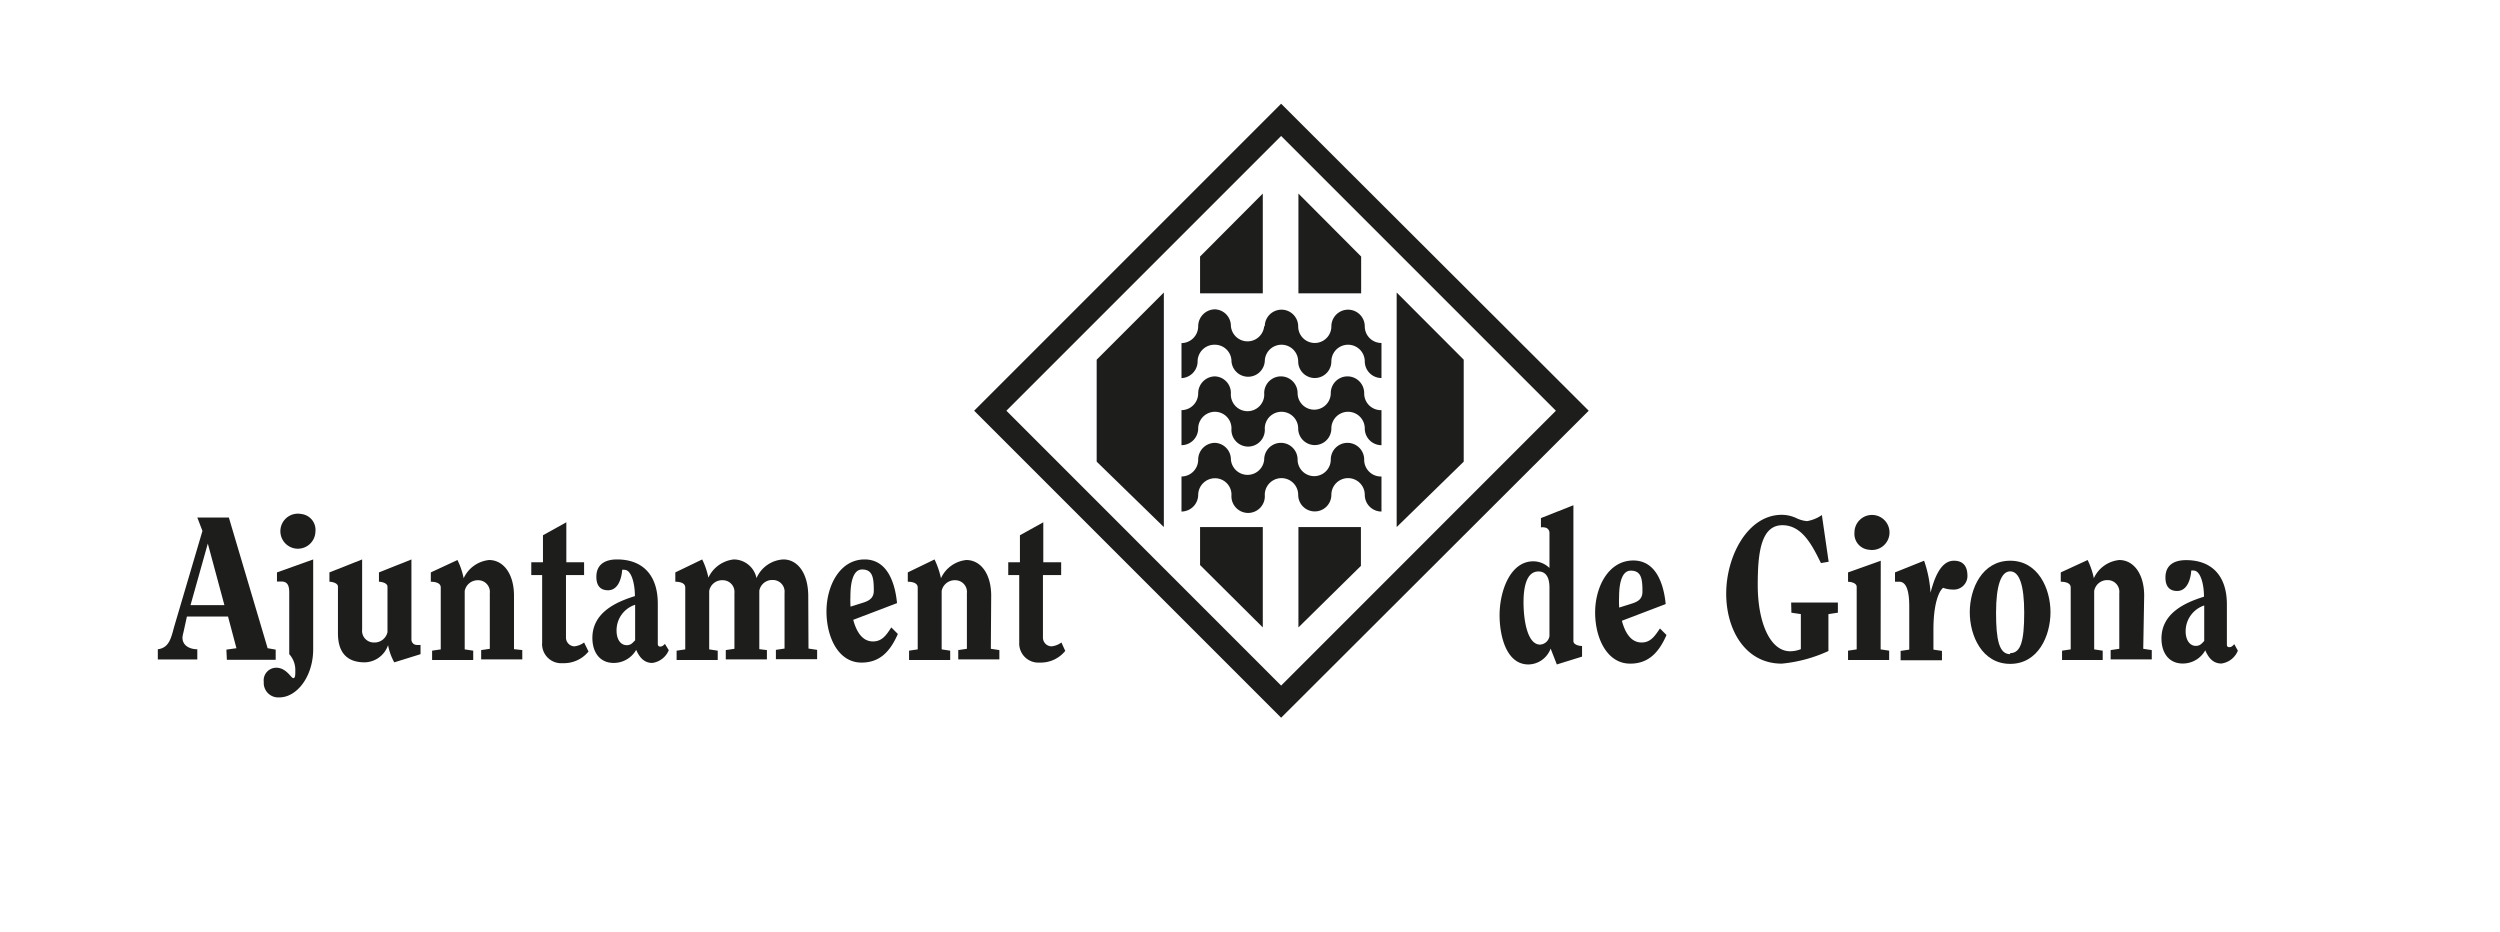 <svg xmlns="http://www.w3.org/2000/svg" viewBox="0 0 214.01 79.81"><defs><style>.cls-1{fill:#1d1d1b;}</style></defs><g id="Grafisme"><path class="cls-1" d="M108.22,27.91a1.43,1.43,0,0,1-2.85,0A1.42,1.42,0,0,0,104,26.48a1.45,1.45,0,0,0-1.43,1.45,1.44,1.44,0,0,1-1.43,1.44v3A1.45,1.45,0,0,0,102.52,31,1.44,1.44,0,0,1,104,29.51a1.42,1.42,0,0,1,1.42,1.43,1.43,1.43,0,0,0,2.85,0,1.43,1.43,0,1,1,2.86,0,1.42,1.42,0,1,0,2.84,0,1.43,1.43,0,1,1,2.86,0,1.43,1.43,0,0,0,1.43,1.42v-3a1.42,1.42,0,0,1-1.43-1.42,1.43,1.43,0,1,0-2.86,0,1.42,1.42,0,1,1-2.84,0,1.43,1.43,0,1,0-2.86,0Z"></path><path class="cls-1" d="M116.78,33.65a1.43,1.43,0,1,0-2.86,0,1.42,1.42,0,1,1-2.84,0,1.43,1.43,0,1,0-2.86,0,1.43,1.43,0,1,1-2.85,0A1.42,1.42,0,0,0,104,32.22a1.45,1.45,0,0,0-1.43,1.45,1.44,1.44,0,0,1-1.43,1.44v3a1.44,1.44,0,0,0,1.43-1.45A1.44,1.44,0,0,1,104,35.25a1.42,1.42,0,0,1,1.42,1.43,1.43,1.43,0,1,0,2.85,0,1.43,1.43,0,1,1,2.86,0,1.42,1.42,0,1,0,2.84,0,1.43,1.43,0,1,1,2.86,0,1.43,1.43,0,0,0,1.43,1.43v-3A1.43,1.43,0,0,1,116.78,33.65Z"></path><path class="cls-1" d="M116.78,39.34a1.43,1.43,0,1,0-2.86,0,1.42,1.42,0,1,1-2.84,0,1.43,1.43,0,1,0-2.86,0,1.43,1.43,0,0,1-2.85,0A1.42,1.42,0,0,0,104,37.91a1.44,1.44,0,0,0-1.43,1.44,1.44,1.44,0,0,1-1.43,1.44v3a1.44,1.44,0,0,0,1.43-1.44A1.44,1.44,0,0,1,104,40.94a1.41,1.41,0,0,1,1.42,1.42,1.43,1.43,0,1,0,2.85,0,1.43,1.43,0,0,1,2.86,0,1.42,1.42,0,1,0,2.84,0,1.43,1.43,0,0,1,2.86,0,1.43,1.43,0,0,0,1.43,1.43v-3A1.43,1.43,0,0,1,116.78,39.34Z"></path><path class="cls-1" d="M83.39,35.16l26.28,26.28L136,35.16,109.67,8.88Zm26.28,23.53L86.15,35.16l23.52-23.52,23.52,23.52Z"></path><polygon class="cls-1" points="102.73 48.37 108.1 53.71 108.1 45.12 102.73 45.12 102.73 48.37"></polygon><polygon class="cls-1" points="111.15 53.71 116.5 48.44 116.5 45.12 111.15 45.12 111.15 53.71"></polygon><polygon class="cls-1" points="108.1 16.57 102.73 21.96 102.73 25.11 108.1 25.11 108.1 16.57"></polygon><polygon class="cls-1" points="116.52 21.96 111.15 16.57 111.15 25.11 116.52 25.11 116.52 21.96"></polygon><polygon class="cls-1" points="93.88 39.52 99.63 45.12 99.63 25.04 93.88 30.79 93.88 39.52"></polygon><polygon class="cls-1" points="125.3 30.79 119.56 25.04 119.56 45.12 125.3 39.52 125.3 30.79"></polygon><path class="cls-1" d="M19.42,56.48H23.6v-.87l-.69-.12L19.59,44.3h-2.7l.44,1.15-2.4,8.13c-.28,1-.42,1.87-1.42,2v.87h3.38v-.87c-.57,0-1.27-.26-1.27-1a2.11,2.11,0,0,1,.08-.43L16,52.78h3.52l.72,2.71-.86.12ZM16.31,51.8l1.48-5.27h0l1.42,5.27Z"></path><path class="cls-1" d="M23.71,49.78h.38c.56,0,.67.41.67.95V56a2,2,0,0,1,.52,1.39c0,.41,0,.66-.18.66s-.59-.89-1.45-.89a1.08,1.08,0,0,0-1.07,1.22,1.24,1.24,0,0,0,1.33,1.32c1.52,0,2.9-1.81,2.9-4.12V47.89L23.71,49Z"></path><path class="cls-1" d="M25.79,44A1.5,1.5,0,1,0,27,45.53,1.37,1.37,0,0,0,25.79,44Z"></path><path class="cls-1" d="M35.22,54.76V47.89L32.44,49v.8c.23,0,.73.11.73.42v3.9A1.14,1.14,0,0,1,32,55a1,1,0,0,1-1-1.11v-6L28.2,49v.8c.23,0,.73.11.73.42v4c0,1.58.72,2.48,2.29,2.48a2.17,2.17,0,0,0,2-1.47h0a4.92,4.92,0,0,0,.53,1.47L36,56v-.79a1.63,1.63,0,0,1-.3,0A.46.46,0,0,1,35.22,54.76Z"></path><path class="cls-1" d="M44,51c0-1.91-.93-3.06-2.13-3.06a2.7,2.7,0,0,0-2.18,1.56,6.23,6.23,0,0,0-.53-1.56L36.88,49v.8c.43,0,.85.12.85.49v5.3l-.74.11v.8h3.52v-.8l-.73-.11v-5a1.14,1.14,0,0,1,1.15-.92,1,1,0,0,1,1,1.11v4.76l-.74.11v.8h3.52v-.8L44,55.57Z"></path><path class="cls-1" d="M49.16,55.33a.75.75,0,0,1-.71-.76V49.23H50v-1.1H48.48V44.71l-2,1.11v2.31h-1v1.1h.93V55a1.64,1.64,0,0,0,1.77,1.77,2.71,2.71,0,0,0,2.2-1L50,55A1.71,1.71,0,0,1,49.16,55.33Z"></path><path class="cls-1" d="M56.52,55.35c-.16,0-.21-.1-.21-.26l0-3.41c0-2.54-1.38-3.79-3.49-3.79-1.08,0-1.77.47-1.77,1.49,0,.77.36,1.15,1,1.15.86,0,1.16-1,1.21-1.75a.49.49,0,0,1,.2,0c.58,0,.89,1.15.89,2.25-1.58.49-3.64,1.39-3.64,3.58,0,1.2.61,2.14,1.83,2.14a2.21,2.21,0,0,0,1.92-1.12c.32.74.75,1.12,1.38,1.12a1.79,1.79,0,0,0,1.41-1.09l-.33-.54C56.81,55.23,56.7,55.35,56.52,55.35Zm-2.15-.54c-.23.24-.37.42-.72.42-.53,0-.87-.51-.87-1.24a2.3,2.3,0,0,1,1.59-2.22Z"></path><path class="cls-1" d="M69.19,51.05c0-2-.92-3.16-2.13-3.16a2.66,2.66,0,0,0-2.3,1.6,2,2,0,0,0-1.94-1.6,2.72,2.72,0,0,0-2.18,1.56,6.23,6.23,0,0,0-.53-1.56L57.81,49v.8c.43,0,.85.12.85.49v5.3l-.74.11v.8h3.52v-.8l-.73-.11v-5a1.12,1.12,0,0,1,1.16-.92,1,1,0,0,1,1,1.11v4.76l-.74.11v.8h3.52v-.8L65,55.57v-5a1.12,1.12,0,0,1,1.16-.92,1,1,0,0,1,1,1.11v4.76l-.74.11v.8h3.53v-.8l-.74-.11Z"></path><path class="cls-1" d="M74.73,54.91c-1,0-1.46-1-1.69-1.85l3.75-1.43c-.17-1.76-.84-3.74-2.77-3.74-2.14,0-3.27,2.27-3.27,4.45s1,4.38,3,4.38c1.56,0,2.45-.94,3.11-2.45l-.56-.56C75.87,54.37,75.51,54.91,74.73,54.91ZM72.8,51.05c0-.72.08-2.3,1-2.3s1,.74,1,1.82c0,.55-.3.82-.85,1l-1.14.36A8,8,0,0,1,72.8,51.05Z"></path><path class="cls-1" d="M84.85,51c0-1.91-.92-3.06-2.13-3.06a2.69,2.69,0,0,0-2.17,1.56A7.15,7.15,0,0,0,80,47.89L77.71,49v.8c.43,0,.85.12.85.49v5.3l-.74.11v.8h3.52v-.8l-.73-.11v-5a1.14,1.14,0,0,1,1.16-.92,1,1,0,0,1,1,1.11v4.76l-.74.11v.8h3.52v-.8l-.73-.11Z"></path><path class="cls-1" d="M90,55.33a.75.75,0,0,1-.72-.76V49.23h1.56v-1.1H89.31V44.71l-2,1.11v2.31h-1v1.1h.94V55A1.64,1.64,0,0,0,89,56.72a2.7,2.7,0,0,0,2.19-1L90.86,55A1.71,1.71,0,0,1,90,55.33Z"></path><path class="cls-1" d="M134.69,54.88V43.25l-2.78,1.1v.8a.63.63,0,0,1,.29,0,.46.46,0,0,1,.44.47v3a2,2,0,0,0-1.38-.57c-2,0-2.89,2.59-2.89,4.61,0,1.72.55,4.22,2.47,4.22a2.06,2.06,0,0,0,1.9-1.36l.53,1.36,2.16-.67V55.3C135.19,55.3,134.69,55.2,134.69,54.88Zm-2.05-.43a.86.86,0,0,1-.8.73c-1.12,0-1.42-2.19-1.42-3.61,0-1,.14-2.65,1.28-2.65.69,0,.94.59.94,1.37Z"></path><path class="cls-1" d="M140.53,55c-1,0-1.46-1-1.69-1.86l3.75-1.43c-.17-1.75-.84-3.73-2.77-3.73-2.14,0-3.27,2.28-3.27,4.45s1,4.38,3,4.38c1.56,0,2.45-.94,3.11-2.45l-.56-.56C141.67,54.43,141.31,55,140.53,55Zm-1.93-3.86c0-.73.08-2.29,1-2.29s1,.73,1,1.8c0,.56-.3.82-.85,1l-1.14.36A8.14,8.14,0,0,1,138.6,51.11Z"></path><path class="cls-1" d="M153.35,52.45l.81.12v3a2.47,2.47,0,0,1-.92.18c-1.71,0-2.77-2.46-2.77-5.66,0-2.6.22-5.13,2.11-5.13,1.72,0,2.58,1.79,3.3,3.24l.66-.11-.58-4a3.14,3.14,0,0,1-1.27.52,2.58,2.58,0,0,1-.92-.26,3,3,0,0,0-1.24-.28c-2.94,0-4.76,3.57-4.76,6.74s1.68,6,4.75,6a12.29,12.29,0,0,0,4-1.08V52.57l.81-.12v-.87h-4Z"></path><path class="cls-1" d="M160,47.06a1.5,1.5,0,1,0-1.25-1.48A1.36,1.36,0,0,0,160,47.06Z"></path><path class="cls-1" d="M161,48,158.2,49v.8c.24,0,.74.11.74.42v5.37l-.74.11v.8h3.52v-.8l-.73-.11Z"></path><path class="cls-1" d="M167.26,48c-1.24,0-1.75,1.82-2,2.74h0a10.1,10.1,0,0,0-.55-2.74L162.22,49v.8l.37,0c.85,0,.85,1.59.85,2.25v3.56l-.74.11v.8h3.54v-.8l-.73-.11c0-.49,0-1,0-1.72,0-2.24.48-3.3.83-3.57a2.53,2.53,0,0,0,.84.15,1.17,1.17,0,0,0,1.24-1.24C168.4,48.41,168,48,167.26,48Z"></path><path class="cls-1" d="M172.08,48c-2.4,0-3.46,2.39-3.46,4.41s1.06,4.42,3.46,4.42,3.45-2.4,3.45-4.42S174.47,48,172.08,48Zm0,8c-.94,0-1.21-1.2-1.21-3.55s.44-3.54,1.21-3.54,1.2,1.14,1.2,3.54S173,55.91,172.08,55.91Z"></path><path class="cls-1" d="M183.55,51c0-1.91-.93-3.06-2.13-3.06a2.68,2.68,0,0,0-2.18,1.56,6.5,6.5,0,0,0-.53-1.56L176.41,49v.8c.43,0,.85.12.85.49v5.3l-.74.11v.8H180v-.8l-.73-.11v-5a1.13,1.13,0,0,1,1.15-.93,1,1,0,0,1,1,1.12v4.76l-.74.11v.8h3.52v-.8l-.73-.11Z"></path><path class="cls-1" d="M191.26,55.14c-.13.15-.24.26-.42.26s-.21-.1-.21-.26l0-3.4c0-2.54-1.38-3.79-3.49-3.79-1.08,0-1.77.46-1.77,1.49,0,.77.36,1.15,1,1.15.86,0,1.16-1,1.21-1.75a.75.75,0,0,1,.2,0c.58,0,.89,1.14.89,2.24-1.58.49-3.64,1.39-3.64,3.58,0,1.2.61,2.14,1.83,2.14a2.2,2.2,0,0,0,1.92-1.13c.32.75.75,1.13,1.38,1.13a1.78,1.78,0,0,0,1.41-1.1Zm-2.57-.27c-.23.24-.37.42-.72.42-.52,0-.87-.51-.87-1.24a2.32,2.32,0,0,1,1.59-2.22Z"></path></g></svg>